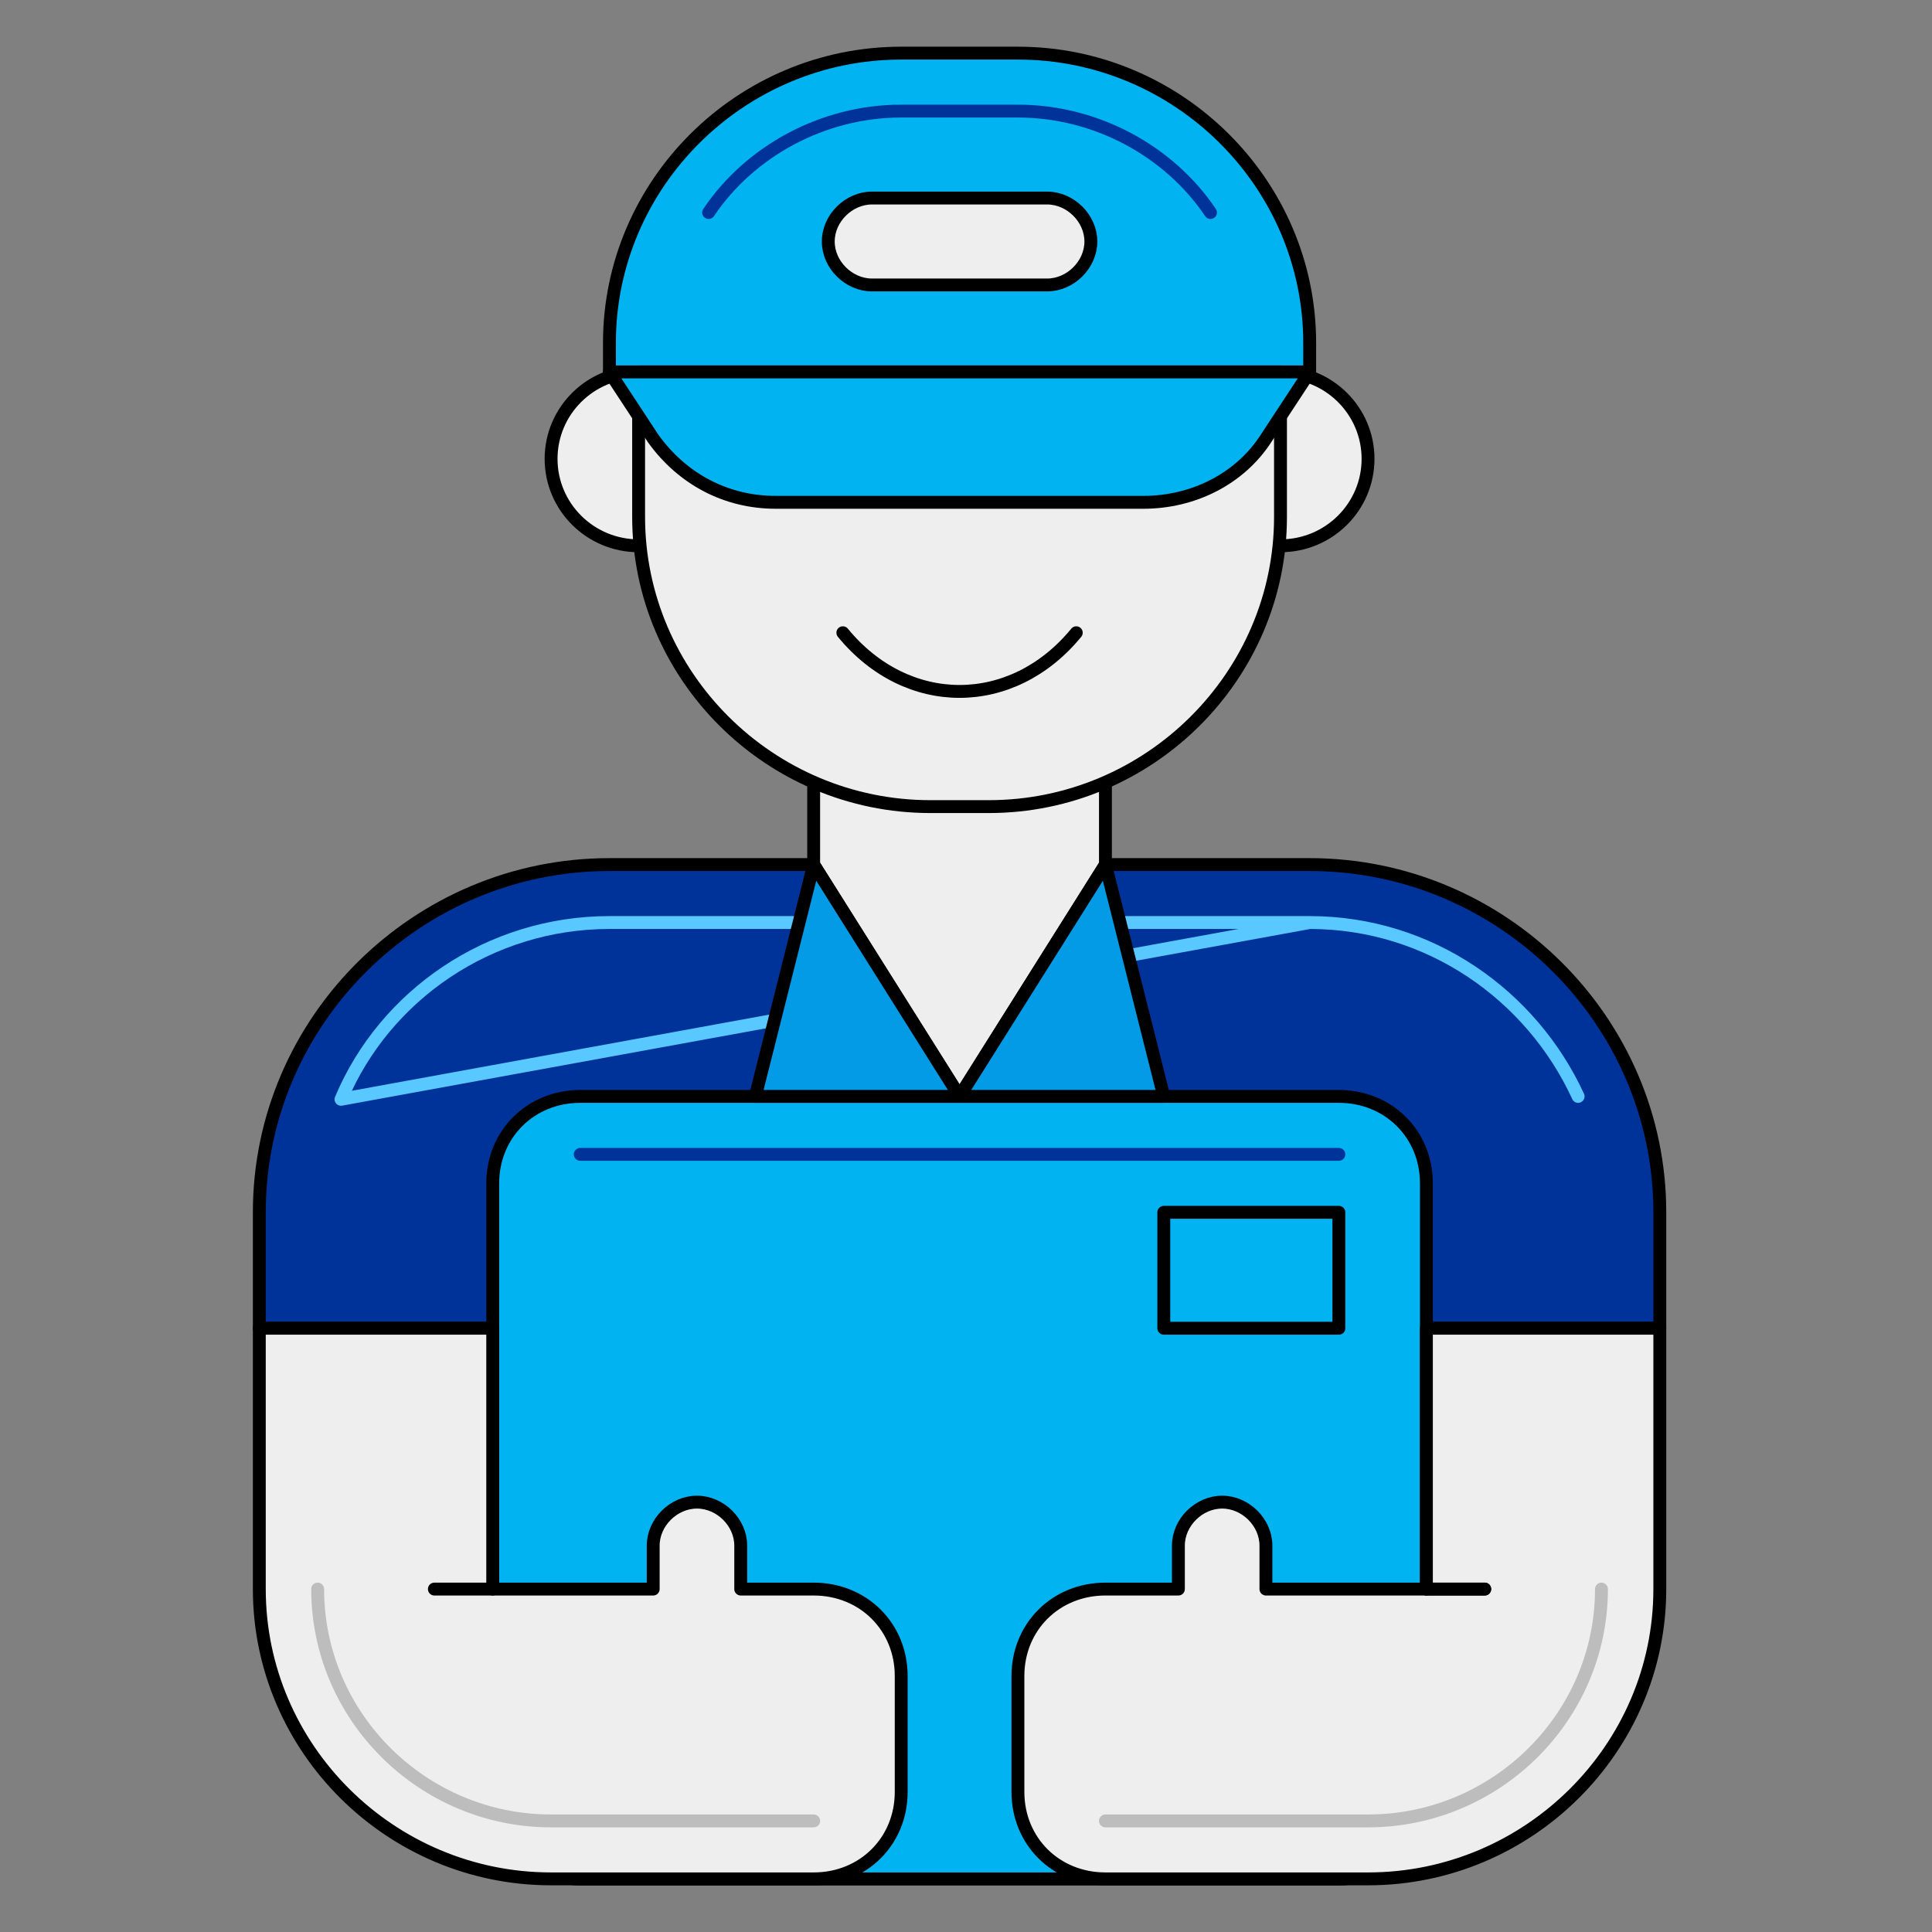 <svg width="150" height="150" viewBox="0 0 150 150" fill="none" xmlns="http://www.w3.org/2000/svg">
<rect x="0" y="0" width="150" height="150" fill="#808080" stroke="none"/>
<g clip-path="url(#clip0_3_10576)">
<path d="M49.582 42.375C53.335 42.375 56.378 39.353 56.378 35.625C56.378 31.897 53.335 28.875 49.582 28.875C45.828 28.875 42.786 31.897 42.786 35.625C42.786 39.353 45.828 42.375 49.582 42.375Z" fill="#EEEEEE" stroke="black" stroke-miterlimit="10" stroke-linecap="round" stroke-linejoin="round"/>
<path d="M99.418 42.375C103.172 42.375 106.214 39.353 106.214 35.625C106.214 31.897 103.172 28.875 99.418 28.875C95.665 28.875 92.622 31.897 92.622 35.625C92.622 39.353 95.665 42.375 99.418 42.375Z" fill="#EEEEEE" stroke="black" stroke-miterlimit="10" stroke-linecap="round" stroke-linejoin="round"/>
<path d="M20.133 94.125V103.125H38.255V139.125C38.255 142.95 41.2 145.875 45.051 145.875H103.949C107.8 145.875 110.745 142.95 110.745 139.125V103.125H128.867V94.125C128.867 79.275 116.635 67.125 101.684 67.125H47.316C32.365 67.125 20.133 79.275 20.133 94.125Z" fill="#003399" stroke="black" stroke-miterlimit="10" stroke-linecap="round" stroke-linejoin="round"/>
<path d="M101.684 71.625C110.972 71.625 118.9 77.25 122.525 85.125M26.476 85.35C29.873 77.25 38.029 71.625 47.316 71.625H101.684L26.476 85.35Z" stroke="#58C8FF" stroke-miterlimit="10" stroke-linecap="round" stroke-linejoin="round"/>
<path d="M85.826 67.125L74.5 85.125L63.173 67.125V55.875H85.826V67.125Z" fill="#EEEEEE" stroke="black" stroke-miterlimit="10" stroke-linecap="round" stroke-linejoin="round"/>
<path d="M103.949 145.875H45.051C41.2 145.875 38.255 142.95 38.255 139.125V91.875C38.255 88.05 41.2 85.125 45.051 85.125H103.949C107.8 85.125 110.745 88.05 110.745 91.875V139.125C110.745 142.95 107.8 145.875 103.949 145.875Z" fill="#01B3F1" stroke="black" stroke-miterlimit="10" stroke-linecap="round" stroke-linejoin="round"/>
<path d="M45.051 89.625H103.949" stroke="#003399" stroke-miterlimit="10" stroke-linecap="round" stroke-linejoin="round"/>
<path d="M101.684 28.875H47.316V26.625C47.316 14.25 57.51 4.125 69.969 4.125H79.031C91.49 4.125 101.684 14.25 101.684 26.625V28.875Z" fill="#01B3F1" stroke="black" stroke-miterlimit="10" stroke-linecap="round" stroke-linejoin="round"/>
<path d="M55.018 16.5C58.19 11.775 63.853 8.625 69.969 8.625H79.031C85.147 8.625 90.81 11.775 93.982 16.5" stroke="#003399" stroke-miterlimit="10" stroke-linecap="round" stroke-linejoin="round"/>
<path d="M76.765 62.625H72.235C59.776 62.625 49.582 52.5 49.582 40.125V28.875H99.418V40.125C99.418 52.5 89.225 62.625 76.765 62.625Z" fill="#EEEEEE" stroke="black" stroke-miterlimit="10" stroke-linecap="round" stroke-linejoin="round"/>
<path d="M88.771 39H60.228C56.377 39 52.98 37.2 50.714 34.05L47.316 28.875H101.684L98.286 34.05C96.247 37.2 92.622 39 88.771 39Z" fill="#01B3F1" stroke="black" stroke-miterlimit="10" stroke-linecap="round" stroke-linejoin="round"/>
<path d="M57.51 123.375V120C57.51 118.2 55.925 116.625 54.112 116.625C52.3 116.625 50.714 118.2 50.714 120V123.375H38.255V103.125H20.133V123.375C20.133 135.75 30.327 145.875 42.786 145.875H63.173C67.025 145.875 69.969 142.95 69.969 139.125V130.125C69.969 126.3 67.025 123.375 63.173 123.375H57.51Z" fill="#EEEEEE" stroke="black" stroke-miterlimit="10" stroke-linecap="round" stroke-linejoin="round"/>
<path d="M33.724 123.375H38.255" stroke="black" stroke-miterlimit="10" stroke-linecap="round" stroke-linejoin="round"/>
<path d="M63.173 141.375H42.786C32.818 141.375 24.663 133.275 24.663 123.375" stroke="#BDBDBD" stroke-miterlimit="10" stroke-linecap="round" stroke-linejoin="round"/>
<path d="M91.49 123.375V120C91.49 118.2 93.076 116.625 94.888 116.625C96.7 116.625 98.286 118.2 98.286 120V123.375H110.745V103.125H128.867V123.375C128.867 135.75 118.674 145.875 106.214 145.875H85.827C81.975 145.875 79.031 142.95 79.031 139.125V130.125C79.031 126.3 81.975 123.375 85.827 123.375H91.49Z" fill="#EEEEEE" stroke="black" stroke-miterlimit="10" stroke-linecap="round" stroke-linejoin="round"/>
<path d="M115.275 123.375H110.745" stroke="black" stroke-miterlimit="10" stroke-linecap="round" stroke-linejoin="round"/>
<path d="M124.337 123.375C124.337 133.275 116.182 141.375 106.214 141.375H85.826" stroke="#BDBDBD" stroke-miterlimit="10" stroke-linecap="round" stroke-linejoin="round"/>
<path d="M115.275 123.375H110.745" stroke="black" stroke-miterlimit="10" stroke-linecap="round" stroke-linejoin="round"/>
<path d="M83.561 49.125C78.578 55.2 70.422 55.2 65.439 49.125" stroke="black" stroke-miterlimit="10" stroke-linecap="round" stroke-linejoin="round"/>
<path d="M81.296 22.125H67.704C65.892 22.125 64.306 20.55 64.306 18.75C64.306 16.95 65.892 15.375 67.704 15.375H81.296C83.108 15.375 84.694 16.95 84.694 18.75C84.694 20.55 83.108 22.125 81.296 22.125Z" fill="#EEEEEE" stroke="black" stroke-miterlimit="10" stroke-linecap="round" stroke-linejoin="round"/>
<path d="M63.173 67.125L58.643 85.125H74.5L63.173 67.125Z" fill="#039BE5" stroke="black" stroke-miterlimit="10" stroke-linecap="round" stroke-linejoin="round"/>
<path d="M85.826 67.125L90.357 85.125H74.5L85.826 67.125Z" fill="#039BE5" stroke="black" stroke-miterlimit="10" stroke-linecap="round" stroke-linejoin="round"/>
<path d="M103.949 94.125H90.357V103.125H103.949V94.125Z" fill="#01B3F1" stroke="black" stroke-miterlimit="10" stroke-linecap="round" stroke-linejoin="round"/>
</g>
<defs>
<clipPath id="clip0_3_10576">
<rect width="111" height="144" fill="white" transform="translate(19 3)"/>
</clipPath>
</defs>
</svg>
